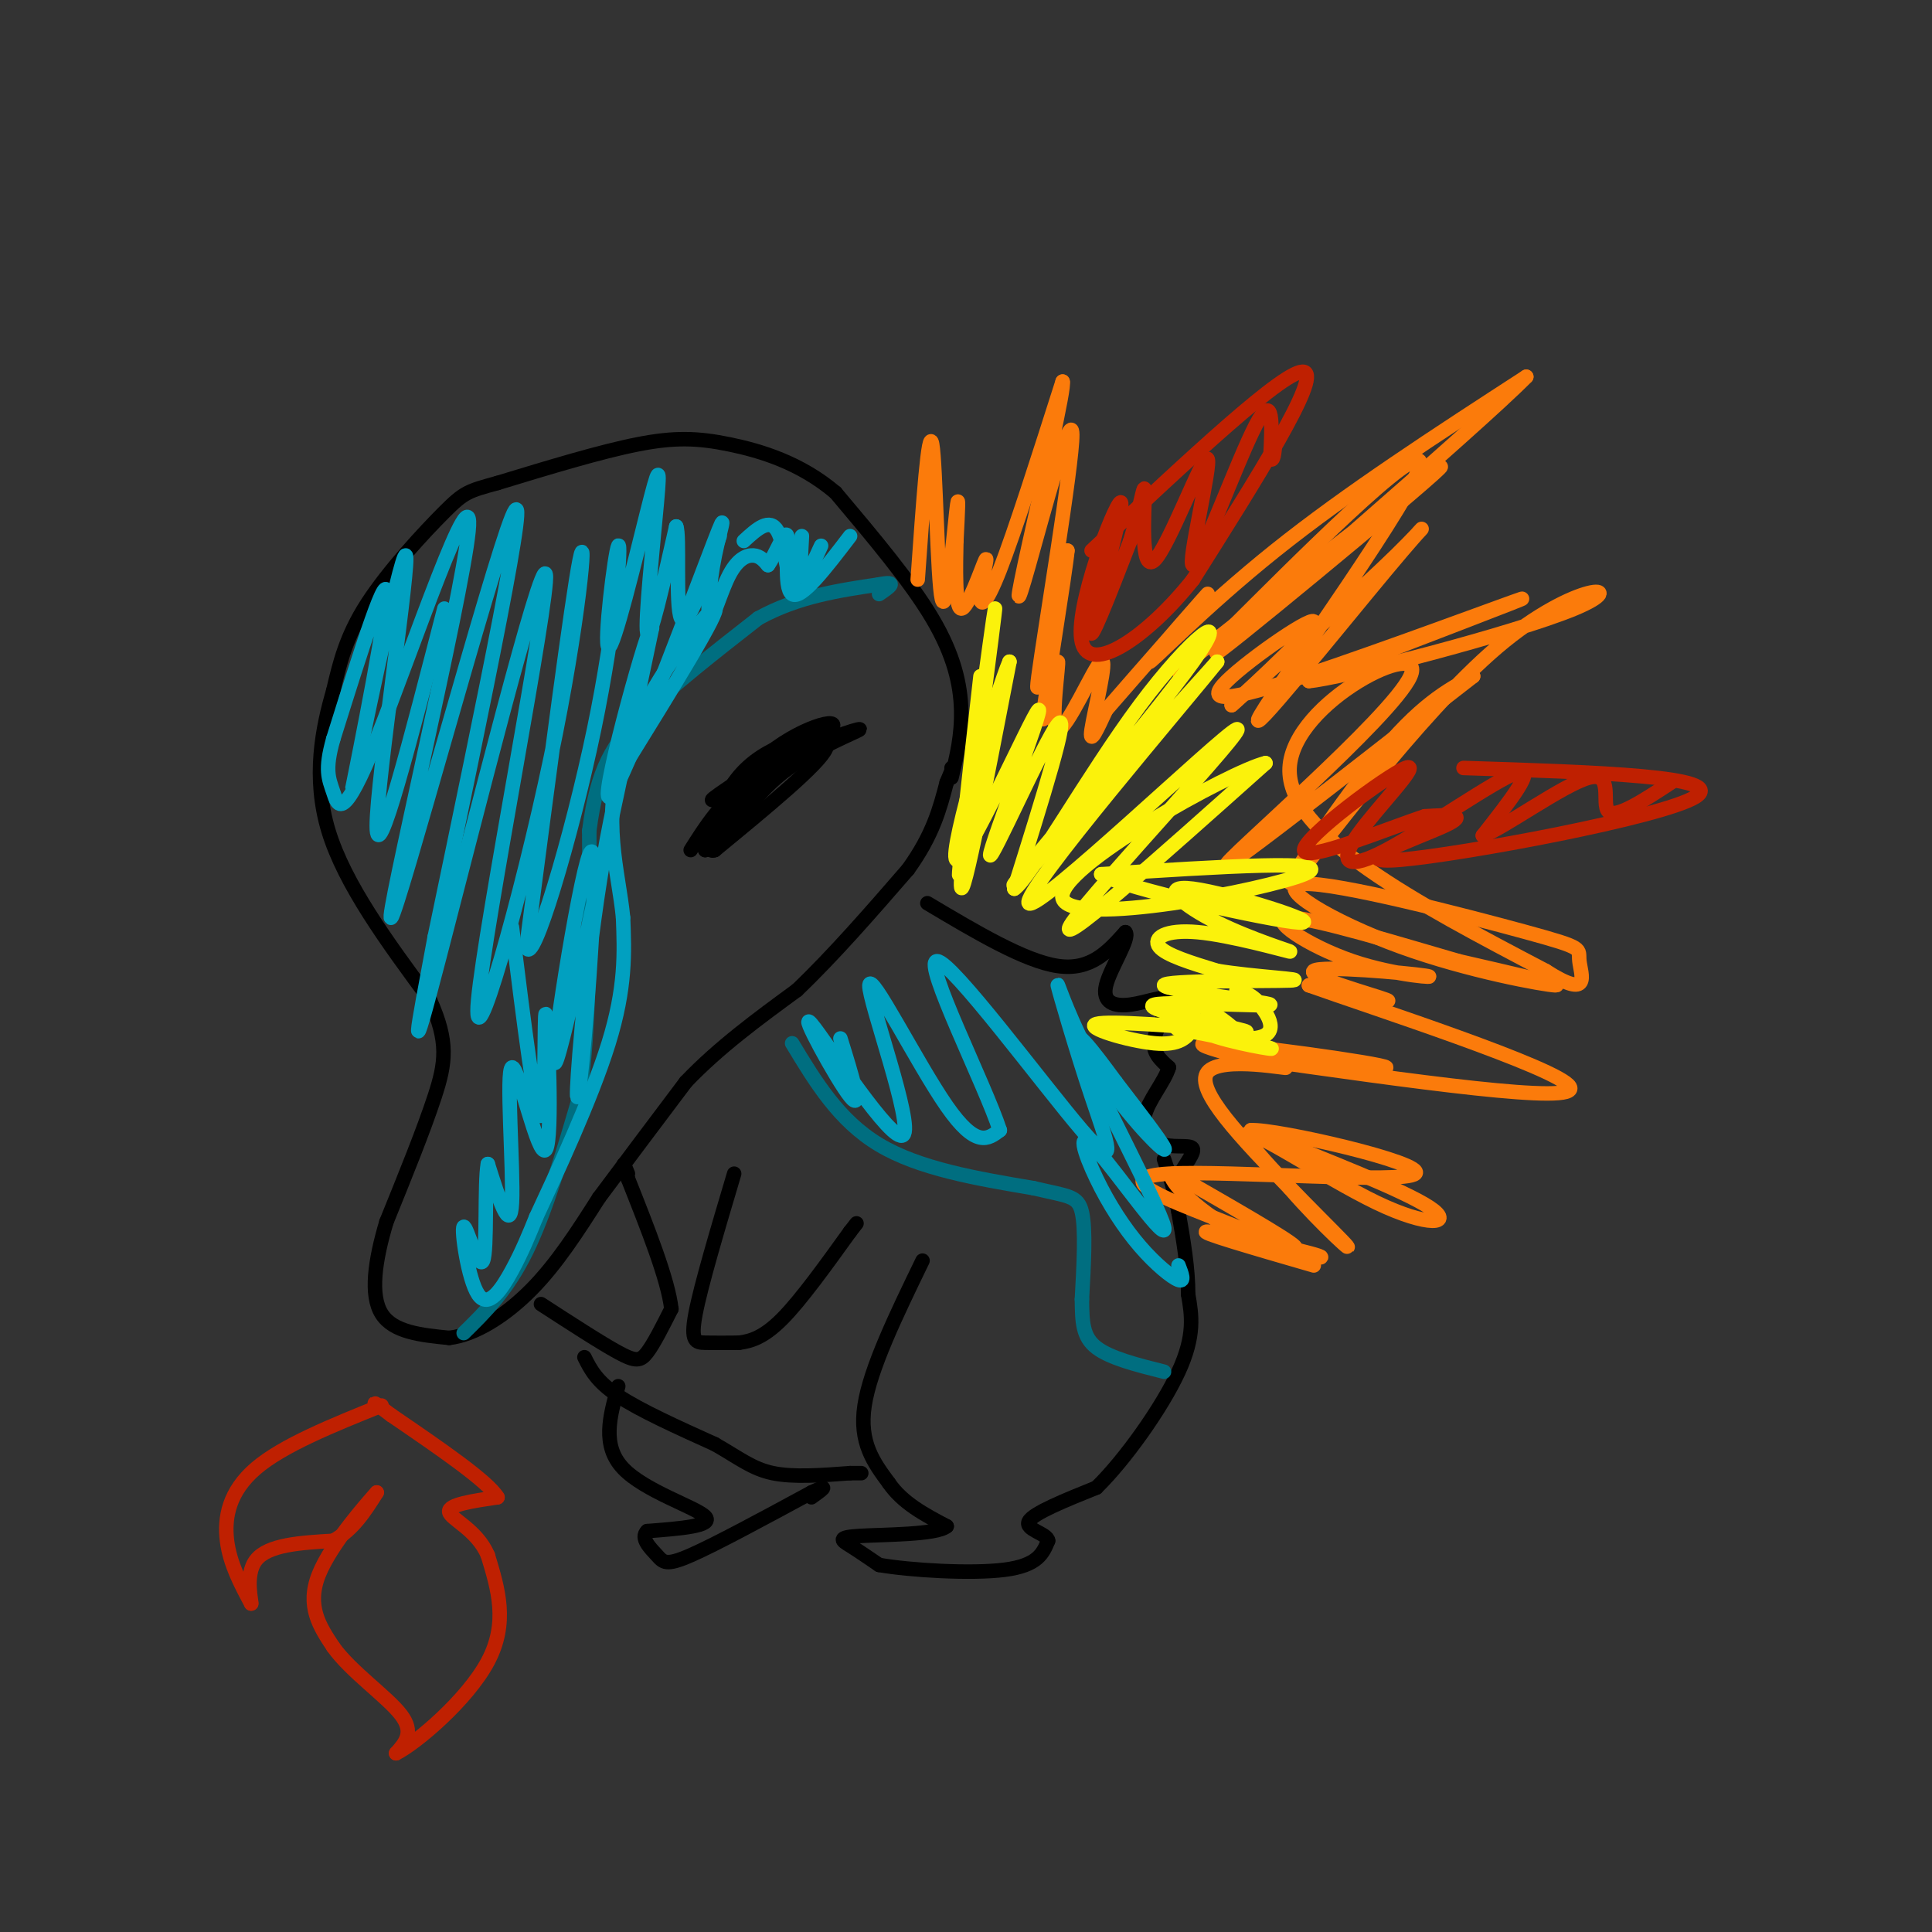 <svg viewBox='0 0 400 400' version='1.1' xmlns='http://www.w3.org/2000/svg' xmlns:xlink='http://www.w3.org/1999/xlink'><rect x="0" y="0" width="400" height="400" fill="#333333" stroke="none"/><g fill='none' stroke='#000000' stroke-width='3' stroke-linecap='round' stroke-linejoin='round'><path d='M197,161c1.067,-4.378 2.133,-8.756 2,-14c-0.133,-5.244 -1.467,-11.356 -6,-19c-4.533,-7.644 -12.267,-16.822 -20,-26'/><path d='M173,102c-7.286,-6.190 -15.500,-8.667 -22,-10c-6.500,-1.333 -11.286,-1.524 -19,0c-7.714,1.524 -18.357,4.762 -29,8'/><path d='M103,100c-6.107,1.679 -6.875,1.875 -11,6c-4.125,4.125 -11.607,12.179 -16,19c-4.393,6.821 -5.696,12.411 -7,18'/><path d='M69,143c-2.244,7.689 -4.356,17.911 -1,29c3.356,11.089 12.178,23.044 21,35'/><path d='M89,207c3.933,8.733 3.267,13.067 1,20c-2.267,6.933 -6.133,16.467 -10,26'/><path d='M80,253c-2.400,8.044 -3.400,15.156 -1,19c2.400,3.844 8.200,4.422 14,5'/><path d='M93,277c5.333,-0.600 11.667,-4.600 17,-10c5.333,-5.400 9.667,-12.200 14,-19'/><path d='M124,248c5.333,-7.167 11.667,-15.583 18,-24'/><path d='M142,224c6.833,-7.167 14.917,-13.083 23,-19'/><path d='M165,205c7.667,-7.333 15.333,-16.167 23,-25'/><path d='M188,180c5.167,-7.167 6.583,-12.583 8,-18'/><path d='M196,162c1.500,-3.500 1.250,-3.250 1,-3'/><path d='M143,176c3.096,-4.909 6.191,-9.818 12,-14c5.809,-4.182 14.330,-7.636 16,-9c1.670,-1.364 -3.512,-0.636 -8,1c-4.488,1.636 -8.282,4.182 -11,8c-2.718,3.818 -4.359,8.909 -6,14'/><path d='M146,176c0.738,-0.905 5.583,-10.167 12,-16c6.417,-5.833 14.405,-8.238 13,-5c-1.405,3.238 -12.202,12.119 -23,21'/><path d='M148,176c-2.882,1.118 1.413,-6.587 8,-13c6.587,-6.413 15.466,-11.534 16,-12c0.534,-0.466 -7.276,3.724 -12,8c-4.724,4.276 -6.362,8.638 -8,13'/><path d='M152,172c-0.153,-0.100 3.464,-6.852 10,-12c6.536,-5.148 15.990,-8.694 16,-9c0.010,-0.306 -9.426,2.627 -16,7c-6.574,4.373 -10.287,10.187 -14,16'/><path d='M148,174c-1.142,-0.769 3.003,-10.691 10,-17c6.997,-6.309 16.845,-9.006 14,-6c-2.845,3.006 -18.384,11.716 -23,14c-4.616,2.284 1.692,-1.858 8,-6'/><path d='M157,159c3.333,-2.333 7.667,-5.167 12,-8'/><path d='M112,270c6.200,4.022 12.400,8.044 16,10c3.600,1.956 4.600,1.844 6,0c1.400,-1.844 3.200,-5.422 5,-9'/><path d='M139,271c-0.667,-6.000 -4.833,-16.500 -9,-27'/><path d='M130,244c-1.500,-4.667 -0.750,-2.833 0,-1'/><path d='M152,243c-3.444,11.578 -6.889,23.156 -8,29c-1.111,5.844 0.111,5.956 2,6c1.889,0.044 4.444,0.022 7,0'/><path d='M153,278c2.467,-0.311 5.133,-1.089 9,-5c3.867,-3.911 8.933,-10.956 14,-18'/><path d='M176,255c2.333,-3.000 1.167,-1.500 0,0'/><path d='M121,281c1.250,2.500 2.500,5.000 7,8c4.500,3.000 12.250,6.500 20,10'/><path d='M148,299c5.067,2.889 7.733,5.111 12,6c4.267,0.889 10.133,0.444 16,0'/><path d='M176,305c3.000,0.000 2.500,0.000 2,0'/><path d='M191,261c-5.417,11.167 -10.833,22.333 -12,30c-1.167,7.667 1.917,11.833 5,16'/><path d='M184,307c2.833,4.167 7.417,6.583 12,9'/><path d='M196,316c-2.024,1.774 -13.083,1.708 -18,2c-4.917,0.292 -3.690,0.940 -2,2c1.690,1.060 3.845,2.530 6,4'/><path d='M182,324c6.311,1.111 19.089,1.889 26,1c6.911,-0.889 7.956,-3.444 9,-6'/><path d='M217,319c-0.111,-1.511 -4.889,-2.289 -4,-4c0.889,-1.711 7.444,-4.356 14,-7'/><path d='M227,308c5.867,-5.711 13.533,-16.489 17,-24c3.467,-7.511 2.733,-11.756 2,-16'/><path d='M246,268c0.000,-5.500 -1.000,-11.250 -2,-17'/><path d='M244,251c-0.833,-4.667 -1.917,-7.833 -3,-11'/><path d='M128,287c-1.733,6.133 -3.467,12.267 1,17c4.467,4.733 15.133,8.067 17,10c1.867,1.933 -5.067,2.467 -12,3'/><path d='M134,317c-1.524,1.440 0.667,3.542 2,5c1.333,1.458 1.810,2.274 7,0c5.190,-2.274 15.095,-7.637 25,-13'/><path d='M168,309c4.167,-2.000 2.083,-0.500 0,1'/><path d='M192,187c10.083,6.000 20.167,12.000 27,13c6.833,1.000 10.417,-3.000 14,-7'/><path d='M233,193c1.102,1.121 -3.144,7.422 -4,11c-0.856,3.578 1.678,4.433 5,4c3.322,-0.433 7.433,-2.155 8,-1c0.567,1.155 -2.409,5.187 -3,8c-0.591,2.813 1.205,4.406 3,6'/><path d='M242,221c-0.797,2.821 -4.291,6.875 -5,10c-0.709,3.125 1.367,5.322 4,6c2.633,0.678 5.824,-0.164 6,1c0.176,1.164 -2.664,4.332 -3,6c-0.336,1.668 1.832,1.834 4,2'/></g>
<g fill='none' stroke='#006E80' stroke-width='3' stroke-linecap='round' stroke-linejoin='round'><path d='M96,276c4.500,-4.417 9.000,-8.833 13,-17c4.000,-8.167 7.500,-20.083 11,-32'/><path d='M120,227c2.167,-14.500 2.083,-34.750 2,-55'/><path d='M122,172c1.689,-13.000 4.911,-18.000 11,-24c6.089,-6.000 15.044,-13.000 24,-20'/><path d='M157,128c8.167,-4.500 16.583,-5.750 25,-7'/><path d='M182,121c4.167,-0.833 2.083,0.583 0,2'/><path d='M164,216c4.833,8.000 9.667,16.000 18,21c8.333,5.000 20.167,7.000 32,9'/><path d='M214,246c7.200,1.711 9.200,1.489 10,5c0.800,3.511 0.400,10.756 0,18'/><path d='M224,269c0.044,4.800 0.156,7.800 3,10c2.844,2.200 8.422,3.600 14,5'/></g>
<g fill='none' stroke='#FB7B0B' stroke-width='3' stroke-linecap='round' stroke-linejoin='round'><path d='M190,120c1.131,-16.024 2.262,-32.048 3,-28c0.738,4.048 1.083,28.167 2,32c0.917,3.833 2.405,-12.619 3,-18c0.595,-5.381 0.298,0.310 0,6'/><path d='M198,112c-0.099,4.808 -0.347,13.827 1,14c1.347,0.173 4.289,-8.500 5,-10c0.711,-1.500 -0.809,4.173 -1,7c-0.191,2.827 0.945,2.808 4,-5c3.055,-7.808 8.027,-23.404 13,-39'/><path d='M220,79c0.607,0.750 -4.376,22.126 -7,34c-2.624,11.874 -2.889,14.244 0,4c2.889,-10.244 8.932,-33.104 9,-27c0.068,6.104 -5.838,41.173 -7,50c-1.162,8.827 2.419,-8.586 6,-26'/><path d='M221,114c-0.428,4.652 -4.500,29.281 -5,34c-0.500,4.719 2.570,-10.473 3,-11c0.430,-0.527 -1.782,13.611 0,14c1.782,0.389 7.557,-12.972 9,-14c1.443,-1.028 -1.445,10.278 -2,14c-0.555,3.722 1.222,-0.139 3,-4'/><path d='M229,147c6.196,-7.155 20.187,-23.041 21,-24c0.813,-0.959 -11.550,13.011 -12,14c-0.450,0.989 11.014,-11.003 26,-23c14.986,-11.997 33.493,-23.998 52,-36'/><path d='M316,78c-10.000,10.226 -61.000,53.793 -64,57c-3.000,3.207 42.000,-33.944 46,-38c4.000,-4.056 -33.000,24.984 -47,36c-14.000,11.016 -5.000,4.008 4,-3'/><path d='M255,130c11.839,-11.768 39.438,-39.689 39,-34c-0.438,5.689 -28.911,44.989 -33,52c-4.089,7.011 16.207,-18.266 26,-30c9.793,-11.734 9.084,-9.924 2,-3c-7.084,6.924 -20.542,18.962 -34,31'/><path d='M255,146c-0.287,0.284 15.995,-14.507 17,-17c1.005,-2.493 -13.267,7.311 -18,12c-4.733,4.689 0.072,4.262 16,-1c15.928,-5.262 42.979,-15.361 45,-16c2.021,-0.639 -20.990,8.180 -44,17'/><path d='M271,141c5.884,-0.381 42.593,-9.834 55,-15c12.407,-5.166 0.511,-6.044 -16,8c-16.511,14.044 -37.638,43.012 -42,48c-4.362,4.988 8.039,-14.003 17,-25c8.961,-10.997 14.480,-13.998 20,-17'/><path d='M305,140c-11.327,8.735 -49.644,39.073 -51,39c-1.356,-0.073 34.250,-30.558 38,-39c3.750,-8.442 -24.357,5.159 -25,19c-0.643,13.841 26.179,27.920 53,42'/><path d='M320,201c9.658,6.200 7.304,0.699 7,-2c-0.304,-2.699 1.441,-2.596 -11,-6c-12.441,-3.404 -39.067,-10.314 -46,-10c-6.933,0.314 5.826,7.854 20,13c14.174,5.146 29.764,7.899 32,8c2.236,0.101 -8.882,-2.449 -20,-5'/><path d='M302,199c-11.446,-3.297 -30.059,-9.041 -35,-9c-4.941,0.041 3.792,5.867 13,9c9.208,3.133 18.891,3.572 15,3c-3.891,-0.572 -21.355,-2.154 -23,-1c-1.645,1.154 12.530,5.044 15,6c2.470,0.956 -6.765,-1.022 -16,-3'/><path d='M271,204c12.489,4.467 51.711,17.133 54,21c2.289,3.867 -32.356,-1.067 -67,-6'/><path d='M258,219c-1.209,-0.074 29.270,2.740 29,2c-0.270,-0.740 -31.289,-5.033 -37,-5c-5.711,0.033 13.885,4.394 16,5c2.115,0.606 -13.253,-2.541 -16,1c-2.747,3.541 7.126,13.771 17,24'/><path d='M267,246c6.695,7.749 14.932,15.121 11,11c-3.932,-4.121 -20.033,-19.733 -20,-22c0.033,-2.267 16.201,8.813 27,14c10.799,5.187 16.228,4.482 11,1c-5.228,-3.482 -21.114,-9.741 -37,-16'/><path d='M259,234c5.124,-0.329 36.434,6.848 34,9c-2.434,2.152 -38.611,-0.722 -51,0c-12.389,0.722 -0.989,5.041 9,9c9.989,3.959 18.568,7.560 17,6c-1.568,-1.560 -13.284,-8.280 -25,-15'/><path d='M243,243c-2.391,-0.008 4.132,7.472 13,12c8.868,4.528 20.080,6.104 17,5c-3.080,-1.104 -20.451,-4.887 -23,-5c-2.549,-0.113 9.726,3.443 22,7'/></g>
<g fill='none' stroke='#FBF20B' stroke-width='3' stroke-linecap='round' stroke-linejoin='round'><path d='M203,140c-2.750,24.411 -5.500,48.821 -4,39c1.500,-9.821 7.250,-53.875 7,-53c-0.250,0.875 -6.500,46.679 -7,56c-0.500,9.321 4.750,-17.839 10,-45'/><path d='M209,137c-2.206,4.838 -12.721,39.432 -11,41c1.721,1.568 15.678,-29.889 17,-31c1.322,-1.111 -9.990,28.124 -10,30c-0.010,1.876 11.283,-23.607 14,-27c2.717,-3.393 -3.141,15.303 -9,34'/><path d='M210,184c3.105,-1.920 15.368,-23.721 26,-38c10.632,-14.279 19.632,-21.037 11,-9c-8.632,12.037 -34.895,42.868 -37,46c-2.105,3.132 19.947,-21.434 42,-46'/><path d='M252,137c-5.611,7.132 -40.638,47.963 -39,50c1.638,2.037 39.941,-34.721 43,-36c3.059,-1.279 -29.126,32.920 -34,40c-4.874,7.080 17.563,-12.960 40,-33'/><path d='M262,158c-6.786,1.524 -43.750,21.833 -42,28c1.750,6.167 42.214,-1.810 50,-5c7.786,-3.190 -17.107,-1.595 -42,0'/><path d='M228,181c4.121,2.772 35.424,9.703 41,10c5.576,0.297 -14.575,-6.039 -22,-7c-7.425,-0.961 -2.125,3.452 5,7c7.125,3.548 16.075,6.229 15,6c-1.075,-0.229 -12.174,-3.369 -19,-4c-6.826,-0.631 -9.379,1.248 -8,3c1.379,1.752 6.689,3.376 12,5'/><path d='M252,201c7.315,1.237 19.601,1.828 15,2c-4.601,0.172 -26.089,-0.075 -26,1c0.089,1.075 21.756,3.474 22,4c0.244,0.526 -20.934,-0.820 -24,0c-3.066,0.820 11.981,3.806 17,5c5.019,1.194 0.009,0.597 -5,0'/><path d='M251,213c-6.821,-0.500 -21.375,-1.750 -24,-1c-2.625,0.750 6.679,3.500 12,4c5.321,0.500 6.661,-1.250 8,-3'/><path d='M247,213c3.600,0.049 8.601,1.672 9,1c0.399,-0.672 -3.806,-3.637 -6,-5c-2.194,-1.363 -2.379,-1.122 -3,0c-0.621,1.122 -1.677,3.127 3,5c4.677,1.873 15.087,3.615 13,3c-2.087,-0.615 -16.673,-3.588 -19,-4c-2.327,-0.412 7.604,1.735 13,2c5.396,0.265 6.256,-1.353 6,-3c-0.256,-1.647 -1.628,-3.324 -3,-5'/><path d='M260,207c-1.167,-1.167 -2.583,-1.583 -4,-2'/></g>
<g fill='none' stroke='#01A0C0' stroke-width='3' stroke-linecap='round' stroke-linejoin='round'><path d='M92,126c-7.003,27.172 -14.006,54.344 -14,45c0.006,-9.344 7.022,-55.206 6,-56c-1.022,-0.794 -10.083,43.478 -11,48c-0.917,4.522 6.309,-30.708 7,-39c0.691,-8.292 -5.155,10.354 -11,29'/><path d='M69,153c-1.837,6.483 -0.930,8.191 0,11c0.930,2.809 1.882,6.720 9,-11c7.118,-17.720 20.403,-57.069 19,-43c-1.403,14.069 -17.493,81.557 -16,80c1.493,-1.557 20.569,-72.159 25,-83c4.431,-10.841 -5.785,38.080 -16,87'/><path d='M90,194c-3.867,20.743 -5.536,29.099 1,4c6.536,-25.099 21.276,-83.654 22,-79c0.724,4.654 -12.569,72.515 -14,88c-1.431,15.485 8.999,-21.408 15,-50c6.001,-28.592 7.572,-48.883 6,-41c-1.572,7.883 -6.286,43.942 -11,80'/><path d='M109,196c1.102,4.941 9.356,-22.705 14,-45c4.644,-22.295 5.677,-39.238 5,-38c-0.677,1.238 -3.065,20.658 -2,21c1.065,0.342 5.585,-18.393 8,-28c2.415,-9.607 2.727,-10.087 2,-2c-0.727,8.087 -2.493,24.739 -2,27c0.493,2.261 3.247,-9.870 6,-22'/><path d='M140,109c0.800,1.556 -0.200,16.444 1,19c1.200,2.556 4.600,-7.222 8,-17'/><path d='M154,112c2.686,-2.467 5.372,-4.935 7,-2c1.628,2.935 2.199,11.271 3,11c0.801,-0.271 1.831,-9.150 2,-10c0.169,-0.850 -0.523,6.329 0,8c0.523,1.671 2.262,-2.164 4,-6'/><path d='M106,192c2.482,19.912 4.963,39.825 6,39c1.037,-0.825 0.629,-22.387 1,-21c0.371,1.387 1.522,25.722 0,28c-1.522,2.278 -5.718,-17.502 -7,-17c-1.282,0.502 0.348,21.286 0,28c-0.348,6.714 -2.674,-0.643 -5,-8'/><path d='M101,241c-0.734,3.956 -0.070,17.847 -1,20c-0.930,2.153 -3.456,-7.433 -4,-7c-0.544,0.433 0.892,10.886 3,14c2.108,3.114 4.888,-1.110 7,-5c2.112,-3.890 3.556,-7.445 5,-11'/><path d='M111,252c3.978,-8.556 11.422,-24.444 15,-36c3.578,-11.556 3.289,-18.778 3,-26'/><path d='M129,190c-0.893,-9.536 -4.625,-20.375 0,-34c4.625,-13.625 17.607,-30.036 19,-30c1.393,0.036 -8.804,16.518 -19,33'/><path d='M129,159c-4.975,17.773 -7.913,45.704 -9,59c-1.087,13.296 -0.322,11.956 1,-3c1.322,-14.956 3.202,-43.526 1,-38c-2.202,5.526 -8.486,45.150 -7,43c1.486,-2.150 10.743,-46.075 20,-90'/><path d='M135,130c-0.118,-3.181 -10.413,33.867 -9,35c1.413,1.133 14.535,-33.649 20,-48c5.465,-14.351 3.274,-8.271 2,-2c-1.274,6.271 -1.630,12.732 -1,13c0.630,0.268 2.247,-5.659 4,-9c1.753,-3.341 3.644,-4.098 5,-4c1.356,0.098 2.178,1.049 3,2'/><path d='M159,117c1.452,-1.905 3.583,-7.667 4,-6c0.417,1.667 -0.881,10.762 1,12c1.881,1.238 6.940,-5.381 12,-12'/><path d='M174,215c2.414,7.771 4.828,15.543 2,12c-2.828,-3.543 -10.899,-18.400 -8,-15c2.899,3.400 16.767,25.056 19,23c2.233,-2.056 -7.168,-27.823 -7,-31c0.168,-3.177 9.905,16.235 16,25c6.095,8.765 8.547,6.882 11,5'/><path d='M207,234c-2.996,-9.278 -15.986,-34.973 -13,-35c2.986,-0.027 21.948,25.613 30,35c8.052,9.387 5.193,2.521 2,-7c-3.193,-9.521 -6.722,-21.696 -7,-23c-0.278,-1.304 2.694,8.264 8,17c5.306,8.736 12.944,16.639 14,17c1.056,0.361 -4.472,-6.819 -10,-14'/><path d='M231,224c-4.384,-5.982 -10.343,-13.937 -7,-6c3.343,7.937 15.990,31.765 17,36c1.010,4.235 -9.616,-11.125 -14,-16c-4.384,-4.875 -2.526,0.735 0,6c2.526,5.265 5.718,10.187 9,14c3.282,3.813 6.652,6.518 8,7c1.348,0.482 0.674,-1.259 0,-3'/></g>
<g fill='none' stroke='#BF2001' stroke-width='3' stroke-linecap='round' stroke-linejoin='round'><path d='M226,114c20.250,-19.000 40.500,-38.000 44,-37c3.500,1.000 -9.750,22.000 -23,43'/><path d='M247,120c-9.373,11.826 -21.306,19.892 -23,13c-1.694,-6.892 6.852,-28.740 8,-29c1.148,-0.260 -5.100,21.069 -6,26c-0.900,4.931 3.550,-6.534 8,-18'/><path d='M234,112c2.002,-6.371 3.006,-13.299 3,-10c-0.006,3.299 -1.024,16.826 2,14c3.024,-2.826 10.089,-22.005 11,-21c0.911,1.005 -4.332,22.194 -3,22c1.332,-0.194 9.238,-21.770 13,-29c3.762,-7.230 3.381,-0.115 3,7'/><path d='M263,95c0.667,0.667 0.833,-1.167 1,-3'/><path d='M303,159c27.476,0.869 54.952,1.738 48,6c-6.952,4.262 -48.333,11.917 -61,13c-12.667,1.083 3.381,-4.405 9,-7c5.619,-2.595 0.810,-2.298 -4,-2'/><path d='M295,169c-7.712,2.501 -24.992,9.754 -25,7c-0.008,-2.754 17.255,-15.514 21,-17c3.745,-1.486 -6.027,8.303 -10,14c-3.973,5.697 -2.147,7.303 6,3c8.147,-4.303 22.613,-14.515 27,-16c4.387,-1.485 -1.307,5.758 -7,13'/><path d='M307,173c3.810,-1.190 16.833,-10.667 22,-12c5.167,-1.333 2.476,5.476 4,7c1.524,1.524 7.262,-2.238 13,-6'/><path d='M79,291c-10.200,4.111 -20.400,8.222 -26,13c-5.600,4.778 -6.600,10.222 -6,15c0.600,4.778 2.800,8.889 5,13'/><path d='M52,332c0.289,0.200 -1.489,-5.800 1,-9c2.489,-3.200 9.244,-3.600 16,-4'/><path d='M69,319c4.167,-2.333 6.583,-6.167 9,-10'/><path d='M78,309c-1.400,1.556 -9.400,10.444 -12,17c-2.600,6.556 0.200,10.778 3,15'/><path d='M69,341c3.622,5.089 11.178,10.311 14,14c2.822,3.689 0.911,5.844 -1,8'/><path d='M82,363c4.067,-2.000 14.733,-11.000 19,-19c4.267,-8.000 2.133,-15.000 0,-22'/><path d='M101,322c-2.222,-5.289 -7.778,-7.511 -8,-9c-0.222,-1.489 4.889,-2.244 10,-3'/><path d='M103,310c-2.000,-3.333 -12.000,-10.167 -22,-17'/><path d='M81,293c-4.167,-3.167 -3.583,-2.583 -3,-2'/></g>
</svg>